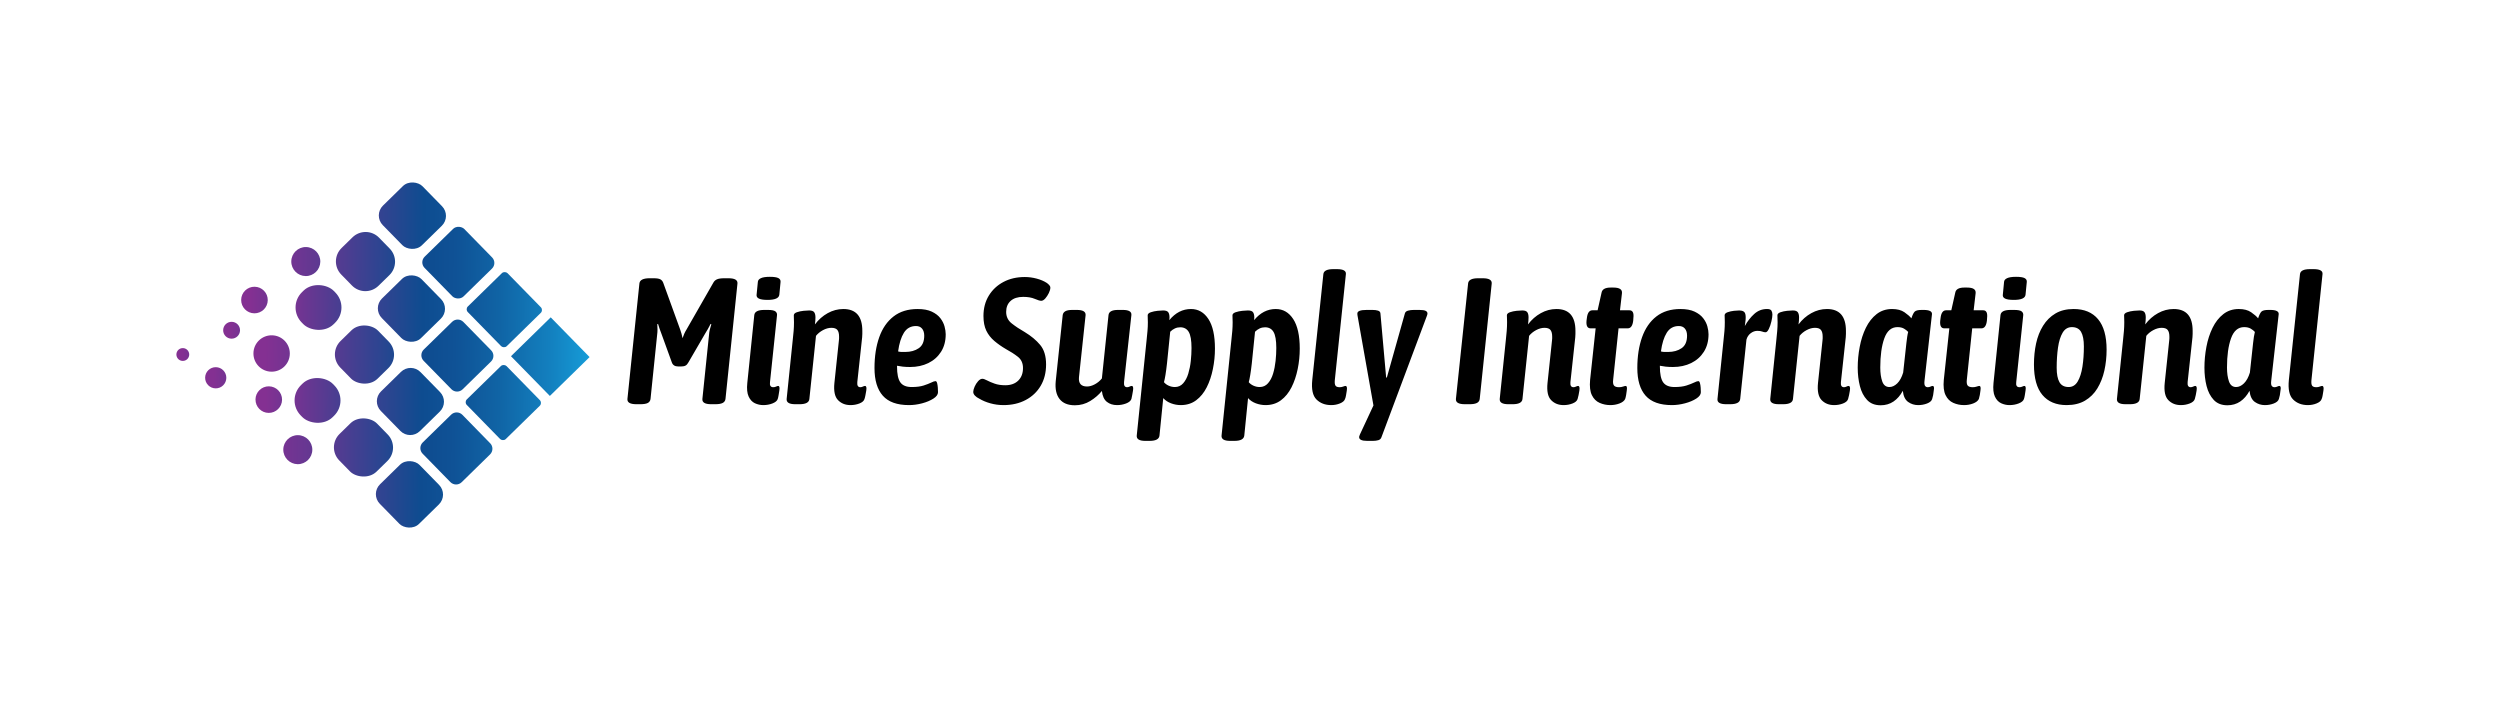 <svg xmlns="http://www.w3.org/2000/svg" xmlns:xlink="http://www.w3.org/1999/xlink" id="Layer_1" viewBox="0 0 992.17 281.79"><defs><style>      .st0 {        fill: url(#linear-gradient2);      }      .st1 {        fill: url(#linear-gradient10);      }      .st2 {        fill: url(#linear-gradient21);      }      .st3 {        fill: url(#linear-gradient1);      }      .st4 {        fill: url(#linear-gradient9);      }      .st5 {        fill: url(#linear-gradient18);      }      .st6 {        fill: url(#linear-gradient8);      }      .st7 {        fill: url(#linear-gradient11);      }      .st8 {        fill: url(#linear-gradient16);      }      .st9 {        fill: url(#linear-gradient22);      }      .st10 {        fill: url(#linear-gradient19);      }      .st11 {        fill: url(#linear-gradient12);      }      .st12 {        fill: url(#linear-gradient7);      }      .st13 {        fill: url(#linear-gradient20);      }      .st14 {        fill: url(#linear-gradient4);      }      .st15 {        fill: url(#linear-gradient14);      }      .st16 {        fill: url(#linear-gradient5);      }      .st17 {        fill: url(#linear-gradient3);      }      .st18 {        fill: url(#linear-gradient15);      }      .st19 {        fill: url(#linear-gradient17);      }      .st20 {        fill: url(#linear-gradient6);      }      .st21 {        fill: url(#linear-gradient13);      }      .st22 {        fill: url(#linear-gradient);      }    </style><linearGradient id="linear-gradient" x1="944.41" y1="-1488.95" x2="1135.18" y2="-1488.95" gradientTransform="translate(358.56 -888.91) rotate(45) scale(.61 -.61)" gradientUnits="userSpaceOnUse"><stop offset=".03" stop-color="#843092"></stop><stop offset=".49" stop-color="#0e4c90"></stop><stop offset=".58" stop-color="#0f5296"></stop><stop offset=".71" stop-color="#1064a5"></stop><stop offset=".86" stop-color="#1380bf"></stop><stop offset=".99" stop-color="#16a0db"></stop></linearGradient><linearGradient id="linear-gradient1" x1="941.16" y1="-1458.29" x2="1145.92" y2="-1458.29" gradientTransform="translate(-456.62 -716.35) rotate(.63) scale(.61 -.61)" gradientUnits="userSpaceOnUse"><stop offset=".03" stop-color="#843092"></stop><stop offset=".49" stop-color="#0e4c90"></stop><stop offset=".58" stop-color="#0f5296"></stop><stop offset=".71" stop-color="#1064a5"></stop><stop offset=".86" stop-color="#1380bf"></stop><stop offset=".99" stop-color="#16a0db"></stop></linearGradient><linearGradient id="linear-gradient2" x1="936.82" y1="-1428.03" x2="1150.9" y2="-1428.03" gradientTransform="translate(343.22 -925.52) rotate(45) scale(.61 -.61)" gradientUnits="userSpaceOnUse"><stop offset=".03" stop-color="#843092"></stop><stop offset=".49" stop-color="#0e4c90"></stop><stop offset=".58" stop-color="#0f5296"></stop><stop offset=".71" stop-color="#1064a5"></stop><stop offset=".86" stop-color="#1380bf"></stop><stop offset=".99" stop-color="#16a0db"></stop></linearGradient><linearGradient id="linear-gradient3" x1="929.95" y1="-1397.73" x2="1153.35" y2="-1397.73" gradientTransform="translate(335.78 -943.74) rotate(45) scale(.61 -.61)" gradientUnits="userSpaceOnUse"><stop offset=".03" stop-color="#843092"></stop><stop offset=".49" stop-color="#0e4c90"></stop><stop offset=".58" stop-color="#0f5296"></stop><stop offset=".71" stop-color="#1064a5"></stop><stop offset=".86" stop-color="#1380bf"></stop><stop offset=".99" stop-color="#16a0db"></stop></linearGradient><linearGradient id="linear-gradient4" x1="945.34" y1="-1458.3" x2="1122.12" y2="-1458.3" gradientTransform="translate(339.84 -881.62) rotate(45) scale(.61 -.61)" gradientUnits="userSpaceOnUse"><stop offset=".03" stop-color="#843092"></stop><stop offset=".49" stop-color="#0e4c90"></stop><stop offset=".58" stop-color="#0f5296"></stop><stop offset=".71" stop-color="#1064a5"></stop><stop offset=".86" stop-color="#1380bf"></stop><stop offset=".99" stop-color="#16a0db"></stop></linearGradient><linearGradient id="linear-gradient5" x1="945.14" y1="-1427.99" x2="1135.92" y2="-1427.99" gradientTransform="translate(-456.61 -716.35) rotate(.63) scale(.61 -.61)" gradientUnits="userSpaceOnUse"><stop offset=".03" stop-color="#843092"></stop><stop offset=".49" stop-color="#0e4c90"></stop><stop offset=".58" stop-color="#0f5296"></stop><stop offset=".71" stop-color="#1064a5"></stop><stop offset=".86" stop-color="#1380bf"></stop><stop offset=".99" stop-color="#16a0db"></stop></linearGradient><linearGradient id="linear-gradient6" x1="941.16" y1="-1397.71" x2="1145.92" y2="-1397.71" gradientTransform="translate(-456.62 -716.35) rotate(.63) scale(.61 -.61)" gradientUnits="userSpaceOnUse"><stop offset=".03" stop-color="#843092"></stop><stop offset=".49" stop-color="#0e4c90"></stop><stop offset=".58" stop-color="#0f5296"></stop><stop offset=".71" stop-color="#1064a5"></stop><stop offset=".86" stop-color="#1380bf"></stop><stop offset=".99" stop-color="#16a0db"></stop></linearGradient><linearGradient id="linear-gradient7" x1="936.82" y1="-1367.42" x2="1150.9" y2="-1367.42" gradientTransform="translate(317.54 -936.3) rotate(45) scale(.61 -.61)" gradientUnits="userSpaceOnUse"><stop offset=".03" stop-color="#843092"></stop><stop offset=".49" stop-color="#0e4c90"></stop><stop offset=".58" stop-color="#0f5296"></stop><stop offset=".71" stop-color="#1064a5"></stop><stop offset=".86" stop-color="#1380bf"></stop><stop offset=".99" stop-color="#16a0db"></stop></linearGradient><linearGradient id="linear-gradient8" x1="942.09" y1="-1427.97" x2="1103.03" y2="-1427.97" gradientTransform="translate(321.59 -874.19) rotate(45) scale(.61 -.61)" gradientUnits="userSpaceOnUse"><stop offset=".03" stop-color="#843092"></stop><stop offset=".49" stop-color="#0e4c90"></stop><stop offset=".58" stop-color="#0f5296"></stop><stop offset=".71" stop-color="#1064a5"></stop><stop offset=".86" stop-color="#1380bf"></stop><stop offset=".99" stop-color="#16a0db"></stop></linearGradient><linearGradient id="linear-gradient9" x1="945.33" y1="-1397.69" x2="1122.12" y2="-1397.69" gradientTransform="translate(314.17 -892.41) rotate(45) scale(.61 -.61)" gradientUnits="userSpaceOnUse"><stop offset=".03" stop-color="#843092"></stop><stop offset=".49" stop-color="#0e4c90"></stop><stop offset=".58" stop-color="#0f5296"></stop><stop offset=".71" stop-color="#1064a5"></stop><stop offset=".86" stop-color="#1380bf"></stop><stop offset=".99" stop-color="#16a0db"></stop></linearGradient><linearGradient id="linear-gradient10" x1="945.14" y1="-1367.4" x2="1135.91" y2="-1367.4" gradientTransform="translate(306.74 -910.64) rotate(45) scale(.61 -.61)" gradientUnits="userSpaceOnUse"><stop offset=".03" stop-color="#843092"></stop><stop offset=".49" stop-color="#0e4c90"></stop><stop offset=".58" stop-color="#0f5296"></stop><stop offset=".71" stop-color="#1064a5"></stop><stop offset=".86" stop-color="#1380bf"></stop><stop offset=".99" stop-color="#16a0db"></stop></linearGradient><linearGradient id="linear-gradient11" x1="941.16" y1="-1337.08" x2="1145.91" y2="-1337.08" gradientTransform="translate(299.28 -928.87) rotate(45) scale(.61 -.61)" gradientUnits="userSpaceOnUse"><stop offset=".03" stop-color="#843092"></stop><stop offset=".49" stop-color="#0e4c90"></stop><stop offset=".58" stop-color="#0f5296"></stop><stop offset=".71" stop-color="#1064a5"></stop><stop offset=".86" stop-color="#1380bf"></stop><stop offset=".99" stop-color="#16a0db"></stop></linearGradient><linearGradient id="linear-gradient12" x1="942.08" y1="-1367.35" x2="1103.02" y2="-1367.35" gradientTransform="translate(296.08 -884.96) rotate(45.01) scale(.61 -.61)" gradientUnits="userSpaceOnUse"><stop offset=".03" stop-color="#843092"></stop><stop offset=".49" stop-color="#0e4c90"></stop><stop offset=".58" stop-color="#0f5296"></stop><stop offset=".71" stop-color="#1064a5"></stop><stop offset=".86" stop-color="#1380bf"></stop><stop offset=".99" stop-color="#16a0db"></stop></linearGradient><linearGradient id="linear-gradient13" x1="945.32" y1="-1337.06" x2="1122.12" y2="-1337.06" gradientTransform="translate(-456.63 -716.36) rotate(.63) scale(.61 -.61)" gradientUnits="userSpaceOnUse"><stop offset=".03" stop-color="#843092"></stop><stop offset=".49" stop-color="#0e4c90"></stop><stop offset=".58" stop-color="#0f5296"></stop><stop offset=".71" stop-color="#1064a5"></stop><stop offset=".86" stop-color="#1380bf"></stop><stop offset=".99" stop-color="#16a0db"></stop></linearGradient><linearGradient id="linear-gradient14" x1="945.13" y1="-1306.78" x2="1135.91" y2="-1306.78" gradientTransform="translate(281.06 -921.42) rotate(45) scale(.61 -.61)" gradientUnits="userSpaceOnUse"><stop offset=".03" stop-color="#843092"></stop><stop offset=".49" stop-color="#0e4c90"></stop><stop offset=".58" stop-color="#0f5296"></stop><stop offset=".71" stop-color="#1064a5"></stop><stop offset=".86" stop-color="#1380bf"></stop><stop offset=".99" stop-color="#16a0db"></stop></linearGradient><linearGradient id="linear-gradient15" x1="929.95" y1="-1397.68" x2="1153.35" y2="-1397.68" gradientTransform="translate(-456.62 -716.35) rotate(.63) scale(.61 -.61)" gradientUnits="userSpaceOnUse"><stop offset=".03" stop-color="#843092"></stop><stop offset=".49" stop-color="#0e4c90"></stop><stop offset=".58" stop-color="#0f5296"></stop><stop offset=".71" stop-color="#1064a5"></stop><stop offset=".86" stop-color="#1380bf"></stop><stop offset=".99" stop-color="#16a0db"></stop></linearGradient><linearGradient id="linear-gradient16" x1="921.91" y1="-1362.94" x2="1085.12" y2="-1362.94" gradientTransform="translate(-456.62 -716.35) rotate(.63) scale(.61 -.61)" gradientUnits="userSpaceOnUse"><stop offset=".03" stop-color="#843092"></stop><stop offset=".49" stop-color="#0e4c90"></stop><stop offset=".58" stop-color="#0f5296"></stop><stop offset=".71" stop-color="#1064a5"></stop><stop offset=".86" stop-color="#1380bf"></stop><stop offset=".99" stop-color="#16a0db"></stop></linearGradient><linearGradient id="linear-gradient17" x1="931.95" y1="-1427.79" x2="1095.16" y2="-1427.79" gradientTransform="translate(-456.62 -716.35) rotate(.63) scale(.61 -.61)" gradientUnits="userSpaceOnUse"><stop offset=".03" stop-color="#843092"></stop><stop offset=".49" stop-color="#0e4c90"></stop><stop offset=".58" stop-color="#0f5296"></stop><stop offset=".71" stop-color="#1064a5"></stop><stop offset=".86" stop-color="#1380bf"></stop><stop offset=".99" stop-color="#16a0db"></stop></linearGradient><linearGradient id="linear-gradient18" x1="929.18" y1="-1460.22" x2="1173.6" y2="-1460.22" gradientTransform="translate(-456.62 -716.35) rotate(.63) scale(.61 -.61)" gradientUnits="userSpaceOnUse"><stop offset=".03" stop-color="#843092"></stop><stop offset=".49" stop-color="#0e4c90"></stop><stop offset=".58" stop-color="#0f5296"></stop><stop offset=".71" stop-color="#1064a5"></stop><stop offset=".86" stop-color="#1380bf"></stop><stop offset=".99" stop-color="#16a0db"></stop></linearGradient><linearGradient id="linear-gradient19" x1="932.26" y1="-1337.46" x2="1145.5" y2="-1337.46" gradientTransform="translate(-456.62 -716.35) rotate(.63) scale(.61 -.61)" gradientUnits="userSpaceOnUse"><stop offset=".03" stop-color="#843092"></stop><stop offset=".49" stop-color="#0e4c90"></stop><stop offset=".58" stop-color="#0f5296"></stop><stop offset=".71" stop-color="#1064a5"></stop><stop offset=".86" stop-color="#1380bf"></stop><stop offset=".99" stop-color="#16a0db"></stop></linearGradient><linearGradient id="linear-gradient20" x1="899.16" y1="-1413.91" x2="1029.15" y2="-1413.91" gradientTransform="translate(-456.62 -716.35) rotate(.63) scale(.61 -.61)" gradientUnits="userSpaceOnUse"><stop offset=".03" stop-color="#843092"></stop><stop offset=".49" stop-color="#0e4c90"></stop><stop offset=".58" stop-color="#0f5296"></stop><stop offset=".71" stop-color="#1064a5"></stop><stop offset=".86" stop-color="#1380bf"></stop><stop offset=".99" stop-color="#16a0db"></stop></linearGradient><linearGradient id="linear-gradient21" x1="910.73" y1="-1382.8" x2="1014.23" y2="-1382.8" gradientTransform="translate(-456.62 -716.35) rotate(.63) scale(.61 -.61)" gradientUnits="userSpaceOnUse"><stop offset=".03" stop-color="#843092"></stop><stop offset=".49" stop-color="#0e4c90"></stop><stop offset=".58" stop-color="#0f5296"></stop><stop offset=".71" stop-color="#1064a5"></stop><stop offset=".86" stop-color="#1380bf"></stop><stop offset=".99" stop-color="#16a0db"></stop></linearGradient><linearGradient id="linear-gradient22" x1="880.53" y1="-1398.98" x2="959.33" y2="-1398.98" gradientTransform="translate(-456.62 -716.35) rotate(.63) scale(.61 -.61)" gradientUnits="userSpaceOnUse"><stop offset=".03" stop-color="#843092"></stop><stop offset=".49" stop-color="#0e4c90"></stop><stop offset=".58" stop-color="#0f5296"></stop><stop offset=".71" stop-color="#1064a5"></stop><stop offset=".86" stop-color="#1380bf"></stop><stop offset=".99" stop-color="#16a0db"></stop></linearGradient></defs><rect class="st22" x="151.47" y="185.16" width="22.06" height="22.06" rx="5.48" ry="5.48" transform="translate(-90.86 169.63) rotate(-44.38)"></rect><path class="st3" d="M194.54,175.91c1.21,1.24,1.18,3.22-.05,4.43l-11.29,11.05c-1.24,1.2-3.22,1.18-4.44-.05l-11.05-11.3c-1.2-1.24-1.18-3.22.05-4.44l11.29-11.04c1.24-1.2,3.22-1.18,4.44.05l11.04,11.3Z"></path><rect class="st0" x="188.73" y="148.73" width="22.06" height="22.06" rx="1.57" ry="1.57" transform="translate(-54.76 185.25) rotate(-44.37)"></rect><rect class="st17" x="207.36" y="130.51" width="22.06" height="22.06" transform="translate(-36.7 193.08) rotate(-44.37)"></rect><rect class="st14" x="133.78" y="167.1" width="20.95" height="20.95" rx="7.44" ry="7.44" transform="translate(-83.04 151.52) rotate(-44.37)"></rect><path class="st16" d="M151.21,155.34l7.93-7.76c2.16-2.11,5.63-2.08,7.74.09l7.76,7.93c2.11,2.16,2.08,5.63-.09,7.74l-7.93,7.76c-2.16,2.11-5.63,2.08-7.74-.09l-7.75-7.92c-2.12-2.16-2.09-5.62.07-7.74,0,0,0,0,0,0Z"></path><path class="st20" d="M194.93,139.04c1.21,1.24,1.18,3.22-.05,4.43l-11.29,11.05c-1.24,1.2-3.22,1.18-4.43-.05l-11.05-11.29c-1.2-1.24-1.18-3.22.05-4.44l11.29-11.03c1.24-1.2,3.22-1.18,4.43.05l11.05,11.28Z"></path><rect class="st12" x="189.12" y="111.86" width="22.06" height="22.06" rx="1.57" ry="1.57" transform="translate(-28.86 175.01) rotate(-44.37)"></rect><rect class="st6" x="117.08" y="149.98" width="17.87" height="17.87" rx="8.51" ry="8.51" transform="translate(-75.19 133.44) rotate(-44.37)"></rect><rect class="st4" x="134.17" y="130.22" width="20.95" height="20.96" rx="7.44" ry="7.44" transform="translate(-57.14 141.28) rotate(-44.37)"></rect><rect class="st1" x="152.25" y="111.44" width="22.06" height="22.06" rx="5.48" ry="5.48" transform="translate(-39.08 149.1) rotate(-44.37)"></rect><rect class="st7" x="170.87" y="93.2" width="22.06" height="22.06" rx="3.13" ry="3.13" transform="translate(-21.02 156.93) rotate(-44.37)"></rect><rect class="st11" x="117.47" y="113.1" width="17.87" height="17.87" rx="8.51" ry="8.51" transform="translate(-49.29 123.22) rotate(-44.38)"></rect><path class="st21" d="M135.54,98.44l4.35-4.25c2.94-2.88,7.66-2.82,10.53.12h0l4.25,4.35c2.87,2.94,2.82,7.65-.12,10.52l-4.35,4.25c-2.94,2.87-7.65,2.82-10.52-.12l-4.25-4.35c-2.87-2.94-2.82-7.65.12-10.52h0Z"></path><rect class="st15" x="152.64" y="74.57" width="22.06" height="22.06" rx="5.48" ry="5.48" transform="translate(-13.19 138.86) rotate(-44.37)"></rect><path class="st18" d="M100.58,140.21c.04-3.99,3.31-7.19,7.3-7.14,3.99.04,7.19,3.31,7.14,7.3-.04,3.99-3.31,7.19-7.3,7.14-3.99-.05-7.18-3.31-7.14-7.3Z"></path><path class="st8" d="M95.71,119.01c.03-2.91,2.42-5.25,5.34-5.21s5.25,2.42,5.21,5.34c-.03,2.91-2.42,5.24-5.33,5.21-2.91-.03-5.25-2.42-5.22-5.33,0,0,0,0,0,0Z"></path><path class="st19" d="M101.39,158.54c.03-2.91,2.42-5.25,5.33-5.22s5.25,2.42,5.22,5.33c-.03,2.91-2.42,5.25-5.33,5.22,0,0,0,0,0,0-2.91-.03-5.24-2.42-5.21-5.33Z"></path><path class="st5" d="M112.43,178.4c.03-3.18,2.64-5.73,5.82-5.7,3.18.03,5.73,2.64,5.7,5.82-.03,3.18-2.64,5.73-5.82,5.7-3.18-.04-5.73-2.64-5.7-5.82Z"></path><path class="st10" d="M115.6,103.73c.04-3.18,2.65-5.73,5.83-5.69s5.73,2.65,5.69,5.83c-.04,3.18-2.64,5.73-5.82,5.69-3.18-.04-5.73-2.65-5.7-5.83Z"></path><path class="st13" d="M81.41,149.87c.03-2.32,1.94-4.18,4.26-4.15,2.32.03,4.18,1.94,4.15,4.26-.03,2.32-1.93,4.18-4.25,4.15-2.32-.02-4.18-1.92-4.16-4.24,0,0,0-.01,0-.02Z"></path><path class="st2" d="M88.57,131.01c.03-1.85,1.55-3.32,3.4-3.29s3.32,1.55,3.29,3.4c-.03,1.84-1.55,3.31-3.39,3.29-1.85-.02-3.33-1.54-3.3-3.39,0,0,0,0,0-.01Z"></path><path class="st9" d="M70,140.67c.01-1.41,1.17-2.54,2.57-2.52,1.41.01,2.54,1.17,2.52,2.57-.01,1.41-1.17,2.54-2.57,2.52,0,0,0,0,0,0-1.4-.01-2.53-1.16-2.52-2.57,0,0,0,0,0,0Z"></path><path d="M254.12,160.42h-1.56c-2.51,0-3.7-.71-3.55-2.13h0l4.75-45.8c.15-1.37,1.5-2.06,4.05-2.06h1.56c1.28,0,2.18.14,2.7.43.52.28.9.73,1.14,1.35h0l6.74,18.6c.19.52.37,1.08.53,1.67.17.59.3,1.17.4,1.74h0c.19-.57.41-1.15.67-1.74.26-.59.56-1.15.89-1.67h0l10.65-18.6c.33-.62.81-1.07,1.45-1.35.64-.29,1.62-.43,2.95-.43h1.63c2.51,0,3.7.71,3.55,2.13h0l-4.75,45.8c-.1.71-.47,1.23-1.11,1.56-.63.33-1.61.5-2.94.5h-1.63c-2.47,0-3.63-.71-3.48-2.13h0l2.62-25.35c.05-.71.15-1.42.32-2.13.17-.71.37-1.42.61-2.13h0l-.29-.14c-.33.66-.68,1.32-1.06,1.99-.38.66-.76,1.3-1.14,1.91h0l-6.6,11.36c-.33.62-.71,1.05-1.14,1.28-.43.24-1.02.36-1.77.36h-1.14c-1.33,0-2.18-.55-2.55-1.64h0l-4.12-11.36c-.24-.61-.48-1.25-.71-1.91-.24-.67-.45-1.33-.64-1.99h0l-.29.14c.05.71.08,1.42.08,2.13s-.05,1.42-.15,2.13h0l-2.62,25.42c-.1.71-.46,1.23-1.07,1.56-.61.33-1.61.5-2.98.5h0ZM302.9,160.77h0c-1.14,0-2.24-.25-3.31-.74-1.06-.5-1.89-1.39-2.48-2.67-.59-1.27-.77-3.07-.53-5.39h0l2.77-26.91c.14-1.37,1.46-2.06,3.97-2.06h1.49c1.47,0,2.45.2,2.95.6.5.41.7.94.6,1.6h0l-2.77,26.41c-.19,1.37.24,2.06,1.28,2.06h0c.43,0,.81-.08,1.14-.25.33-.17.62-.25.85-.25h0c.47,0,.62.62.43,1.85h0c-.1.61-.2,1.22-.29,1.81-.09.59-.21,1.1-.35,1.53h0c-.24.71-.93,1.29-2.06,1.74-1.14.45-2.37.67-3.69.67ZM304.6,119.02h0c-1.61,0-2.75-.18-3.44-.53-.69-.35-.98-.86-.89-1.53h0l.5-5.11c.05-.61.45-1.1,1.2-1.45.76-.36,1.94-.54,3.55-.54h0c1.61,0,2.74.17,3.38.5.63.33.93.83.88,1.49h0l-.49,5.11c-.15,1.37-1.71,2.06-4.69,2.06ZM337.54,160.77h0c-2.03,0-3.69-.66-4.97-1.99-1.27-1.32-1.75-3.59-1.42-6.81h0l1.78-16.83c.05-.29.07-.56.07-.82v-.74h0c0-1.19-.22-2.06-.67-2.63-.45-.57-1.25-.85-2.38-.85h0c-1.09,0-2.21.31-3.34.92s-2.06,1.37-2.77,2.27h0l-2.63,25.07c-.14,1.37-1.44,2.06-3.9,2.06h-1.7c-2.42,0-3.56-.71-3.41-2.13h0l2.41-23.36c.14-1.28.26-2.48.36-3.59.09-1.11.14-2.26.14-3.44h0c0-.52-.01-.99-.04-1.42-.02-.43-.03-.88-.03-1.35h0c0-.52.4-.92,1.2-1.21.81-.28,1.7-.47,2.67-.57.97-.09,1.71-.14,2.23-.14h0c.99,0,1.66.24,1.99.71.33.47.5,1.16.5,2.06h0c0,.85-.07,1.78-.21,2.77h0c1.42-1.89,3.11-3.38,5.07-4.47,1.97-1.09,4.04-1.64,6.21-1.64h0c5.02,0,7.53,2.89,7.53,8.67h0v1.2c0,.43-.02.88-.07,1.35h0l-1.92,17.75c-.14,1.37.26,2.06,1.21,2.06h0c.33,0,.66-.08.99-.25.33-.17.62-.25.86-.25h0c.52,0,.68.62.49,1.85h0c-.09.57-.2,1.16-.32,1.78-.11.61-.24,1.13-.39,1.56h0c-.23.75-.91,1.34-2.02,1.77-1.11.43-2.29.64-3.52.64ZM360.76,160.77h0c-4.73,0-8.2-1.24-10.4-3.73-2.2-2.48-3.3-6.14-3.3-10.97h0c0-4.63.63-8.71,1.88-12.24,1.25-3.53,3.15-6.27,5.68-8.24,2.53-1.97,5.72-2.95,9.55-2.95h0c2.27,0,4.14.34,5.61,1.03,1.47.69,2.6,1.55,3.41,2.6.8,1.04,1.35,2.13,1.66,3.26.31,1.14.47,2.18.47,3.13h0c0,2.69-.62,5.01-1.85,6.95-1.23,1.94-2.91,3.43-5.04,4.48-2.13,1.04-4.55,1.56-7.24,1.56h0c-1.09,0-2.05-.05-2.88-.14-.83-.1-1.6-.22-2.31-.36h0v.29c0,2.98.44,5.08,1.32,6.31.87,1.23,2.38,1.85,4.51,1.85h0c1.89,0,3.47-.2,4.72-.6,1.25-.41,2.26-.8,3.02-1.17.75-.38,1.32-.57,1.7-.57h0c.29,0,.5.26.64.78.14.52.23,1.12.28,1.81s.07,1.29.07,1.81h0c0,.9-.6,1.74-1.81,2.52s-2.7,1.41-4.47,1.88c-1.77.47-3.51.71-5.22.71ZM359.27,139.68h0c2.13,0,3.92-.5,5.36-1.49,1.45-.99,2.17-2.65,2.17-4.97h0c0-1.18-.29-2.11-.86-2.8-.57-.69-1.37-1.03-2.41-1.03h0c-2.08,0-3.68.89-4.79,2.66-1.11,1.77-1.88,4.25-2.31,7.42h0c.47.14.95.21,1.42.21h1.42ZM398.25,160.77h0c-1.8,0-3.54-.24-5.22-.71-1.68-.47-3.14-1.09-4.37-1.84h0c-.71-.33-1.29-.74-1.74-1.21-.45-.47-.67-.97-.67-1.49h0c0-.52.18-1.2.53-2.03.36-.83.82-1.56,1.39-2.2.57-.64,1.13-.96,1.7-.96h0c.43,0,1.04.21,1.85.64.8.43,1.8.85,3.01,1.28,1.21.43,2.62.64,4.23.64h0c2.18,0,3.9-.62,5.15-1.85,1.25-1.23,1.88-2.88,1.88-4.97h0c0-1.94-.69-3.44-2.06-4.5-1.37-1.07-2.94-2.07-4.69-3.02h0c-1.7-.99-3.24-2.07-4.61-3.23s-2.44-2.52-3.2-4.08c-.75-1.57-1.13-3.51-1.13-5.83h0c0-3.07.71-5.77,2.13-8.09,1.42-2.32,3.36-4.13,5.82-5.43,2.46-1.3,5.28-1.95,8.45-1.95h0c1.56,0,3.13.21,4.72.63,1.59.43,2.92,1,4.01,1.71h0c.33.23.65.52.96.85.31.33.46.66.46.99h0c0,.62-.2,1.34-.6,2.17-.41.83-.88,1.55-1.42,2.17-.55.61-1.08.92-1.6.92h0c-.52,0-1.38-.26-2.59-.78-1.21-.52-2.73-.78-4.58-.78h0c-2.13,0-3.79.53-4.97,1.59-1.19,1.07-1.78,2.52-1.78,4.37h0c0,1.89.74,3.42,2.21,4.58,1.47,1.16,3.19,2.31,5.18,3.44h0c2.51,1.52,4.54,3.21,6.1,5.08,1.57,1.87,2.35,4.46,2.35,7.77h0c0,3.22-.71,6.04-2.13,8.45-1.42,2.41-3.41,4.3-5.97,5.65-2.55,1.35-5.49,2.02-8.8,2.02ZM426.58,160.84h0c-2.75,0-4.77-.83-6.07-2.48-1.3-1.66-1.81-4-1.53-7.03h0l2.77-26.27c.09-.67.44-1.18,1.03-1.53.59-.35,1.53-.53,2.8-.53h1.78c2.41,0,3.57.69,3.48,2.06h0l-2.63,24.64c-.23,2.46.83,3.69,3.2,3.69h0c.99,0,2.03-.3,3.12-.89,1.09-.59,2.01-1.36,2.77-2.31h0l2.63-25.13c.14-1.37,1.39-2.06,3.76-2.06h1.92c2.41,0,3.55.69,3.4,2.06h0l-2.91,26.55c-.14,1.37.26,2.06,1.21,2.06h0c.33,0,.66-.08.99-.25.33-.17.62-.25.86-.25h0c.52,0,.68.62.49,1.85h0c-.09.57-.2,1.17-.32,1.81-.11.64-.22,1.15-.32,1.53h0c-.28.75-.99,1.34-2.13,1.77-1.13.43-2.32.64-3.55.64h0c-1.61,0-2.95-.43-4.04-1.28-1.09-.85-1.76-2.29-1.99-4.33h0c-1.23,1.51-2.77,2.84-4.62,3.98-1.84,1.13-3.87,1.7-6.1,1.7ZM456.26,174.97h-1.71c-2.41,0-3.55-.71-3.41-2.13h0l3.91-37.91c.14-1.28.26-2.48.35-3.59.1-1.11.15-2.26.15-3.44h0c0-.52-.01-.99-.04-1.42-.02-.43-.03-.88-.03-1.35h0c0-.52.41-.92,1.24-1.21.83-.28,1.73-.47,2.7-.57.97-.09,1.69-.14,2.16-.14h0c1.04,0,1.73.24,2.06.71.33.47.5,1.16.5,2.06h0c0,.33-.02.69-.07,1.07h0c2.41-2.94,5.28-4.41,8.59-4.41h0c2.89,0,5.19,1.33,6.92,3.98,1.73,2.65,2.59,6.56,2.59,11.72h0c0,2.74-.27,5.45-.82,8.12-.54,2.68-1.35,5.1-2.44,7.25-1.09,2.15-2.49,3.87-4.19,5.14-1.71,1.28-3.74,1.92-6.11,1.92h0c-1.33,0-2.62-.24-3.87-.71-1.25-.47-2.28-1.16-3.09-2.06h0l-1.49,14.84c-.14,1.42-1.44,2.13-3.9,2.13h0ZM466.27,153.6h0c1.33,0,2.43-.5,3.3-1.49.87-.99,1.55-2.27,2.02-3.83.47-1.57.81-3.25,1-5.05.19-1.79.28-3.5.28-5.11h0c0-3.03-.37-5.16-1.1-6.39-.73-1.23-1.86-1.84-3.37-1.84h0c-.76,0-1.47.15-2.13.46-.67.31-1.28.74-1.85,1.31h0l-1.28,12.57c-.19,1.75-.39,3.27-.6,4.54-.21,1.28-.41,2.25-.6,2.91h0c.47.57,1.1,1.04,1.88,1.39s1.6.53,2.45.53ZM489.91,174.97h-1.7c-2.41,0-3.55-.71-3.41-2.13h0l3.9-37.91c.15-1.28.27-2.48.36-3.59.09-1.11.14-2.26.14-3.44h0c0-.52-.01-.99-.04-1.42-.02-.43-.03-.88-.03-1.35h0c0-.52.41-.92,1.24-1.21.83-.28,1.73-.47,2.7-.57.97-.09,1.7-.14,2.17-.14h0c1.04,0,1.72.24,2.05.71.33.47.5,1.16.5,2.06h0c0,.33-.02.69-.07,1.07h0c2.41-2.94,5.28-4.41,8.59-4.41h0c2.89,0,5.19,1.33,6.92,3.98,1.73,2.65,2.6,6.56,2.6,11.72h0c0,2.74-.27,5.45-.82,8.12-.55,2.68-1.36,5.1-2.45,7.25s-2.48,3.87-4.19,5.14c-1.71,1.28-3.74,1.92-6.11,1.92h0c-1.32,0-2.61-.24-3.87-.71-1.25-.47-2.28-1.16-3.08-2.06h0l-1.49,14.84c-.15,1.42-1.45,2.13-3.91,2.13h0ZM499.92,153.6h0c1.33,0,2.43-.5,3.3-1.49.88-.99,1.56-2.27,2.03-3.83.47-1.57.8-3.25.99-5.05.19-1.79.28-3.5.28-5.11h0c0-3.03-.37-5.16-1.1-6.39-.73-1.23-1.86-1.84-3.37-1.84h0c-.75,0-1.46.15-2.13.46-.66.31-1.27.74-1.84,1.31h0l-1.28,12.57c-.19,1.75-.4,3.27-.61,4.54-.21,1.28-.41,2.25-.6,2.91h0c.47.57,1.1,1.04,1.88,1.39s1.6.53,2.45.53ZM528.32,160.77h0c-2.41,0-4.37-.75-5.86-2.24-1.49-1.49-2.04-4.08-1.66-7.77h0l4.4-41.96c.14-1.33,1.46-1.99,3.97-1.99h1.42c2.51,0,3.7.66,3.55,1.99h0l-4.4,42.1c-.09,1.04,0,1.76.29,2.17.28.4.82.6,1.63.6h0c.52,0,.98-.08,1.38-.25.41-.17.73-.25.96-.25h0c.52,0,.69.62.5,1.85h0c-.09.57-.19,1.16-.29,1.78-.09.61-.23,1.13-.42,1.56h0c-.24.71-.9,1.29-1.99,1.74-1.09.45-2.25.67-3.48.67ZM544.79,174.97h-2.2c-2.13,0-3.19-.5-3.19-1.49h0c0-.19.05-.39.14-.6.09-.21.16-.39.21-.54h0l5.33-11.43-6.25-35.28c-.05-.24-.08-.45-.11-.64-.02-.19-.03-.38-.03-.57h0c0-.95,1.23-1.42,3.69-1.42h2.34c.85,0,1.58.09,2.17.28.59.19.91.55.96,1.07h0l2.27,25.49h.28l7.17-25.49c.15-.52.56-.88,1.25-1.07.69-.19,1.45-.28,2.3-.28h2.2c1.14,0,1.96.12,2.45.35.5.24.75.6.75,1.07h0c0,.29-.12.71-.36,1.28h0l-17.89,47.78c-.19.61-.6,1.02-1.24,1.21-.64.19-1.39.28-2.24.28h0ZM583.2,160.42h-1.84c-2.51,0-3.69-.71-3.55-2.13h0l4.83-45.8c.14-1.37,1.46-2.06,3.97-2.06h1.85c2.51,0,3.69.71,3.55,2.13h0l-4.76,45.8c-.09.71-.46,1.23-1.1,1.56-.64.33-1.62.5-2.95.5h0ZM620.55,160.77h0c-2.03,0-3.69-.66-4.97-1.99-1.28-1.32-1.75-3.59-1.42-6.81h0l1.78-16.83c.05-.29.07-.56.07-.82v-.74h0c0-1.19-.23-2.06-.68-2.63-.45-.57-1.24-.85-2.38-.85h0c-1.09,0-2.2.31-3.33.92-1.14.61-2.06,1.37-2.77,2.27h0l-2.63,25.07c-.14,1.37-1.44,2.06-3.9,2.06h-1.71c-2.41,0-3.55-.71-3.41-2.13h0l2.42-23.36c.14-1.28.26-2.48.35-3.59.09-1.11.14-2.26.14-3.44h0c0-.52-.01-.99-.03-1.42-.03-.43-.04-.88-.04-1.35h0c0-.52.4-.92,1.21-1.21.81-.28,1.69-.47,2.66-.57.97-.09,1.72-.14,2.24-.14h0c.99,0,1.66.24,1.99.71.33.47.49,1.16.49,2.06h0c0,.85-.07,1.78-.21,2.77h0c1.42-1.89,3.11-3.38,5.08-4.47,1.96-1.09,4.03-1.64,6.21-1.64h0c5.02,0,7.53,2.89,7.53,8.67h0v1.2c0,.43-.02.88-.07,1.35h0l-1.92,17.75c-.14,1.37.26,2.06,1.21,2.06h0c.33,0,.66-.08.99-.25.33-.17.62-.25.85-.25h0c.52,0,.69.62.5,1.85h0c-.09.57-.2,1.16-.32,1.78-.12.61-.25,1.13-.39,1.56h0c-.24.75-.92,1.34-2.03,1.77-1.11.43-2.28.64-3.51.64ZM639.08,160.77h0c-1.51,0-2.93-.3-4.26-.89-1.33-.59-2.34-1.6-3.05-3.05-.71-1.44-.95-3.46-.71-6.07h0l2.2-20.45h-1.99c-1.28,0-1.82-1.02-1.63-3.05h0l.14-1.07c.24-2.03.97-3.05,2.2-3.05h2.06l1.56-6.96c.24-1.37,1.45-2.06,3.62-2.06h1.07c2.46,0,3.6.76,3.41,2.28h0l-.78,6.74h3.76c1.28,0,1.8,1.02,1.56,3.05h0l-.07,1.07c-.24,2.03-.97,3.05-2.2,3.05h-3.62l-2.13,20.31c-.15,1.13-.04,1.93.32,2.38.35.45,1.03.67,2.02.67h0c.57,0,1.09-.08,1.56-.25.47-.17.83-.25,1.07-.25h0c.47,0,.61.62.42,1.85h0c-.05.52-.13,1.1-.25,1.74-.11.64-.24,1.17-.39,1.6h0c-.37.75-1.13,1.34-2.27,1.77-1.13.43-2.34.64-3.62.64ZM663.51,160.77h0c-4.73,0-8.2-1.24-10.41-3.73-2.2-2.48-3.3-6.14-3.3-10.97h0c0-4.63.63-8.71,1.88-12.24,1.26-3.53,3.15-6.27,5.68-8.24,2.53-1.97,5.72-2.95,9.55-2.95h0c2.27,0,4.14.34,5.61,1.03,1.47.69,2.6,1.55,3.41,2.6.81,1.04,1.36,2.13,1.67,3.26.31,1.14.46,2.18.46,3.13h0c0,2.69-.62,5.01-1.85,6.95-1.23,1.94-2.91,3.43-5.04,4.48-2.13,1.04-4.54,1.56-7.24,1.56h0c-1.09,0-2.04-.05-2.87-.14-.83-.1-1.6-.22-2.31-.36h0v.29c0,2.98.44,5.08,1.31,6.31.88,1.23,2.38,1.85,4.51,1.85h0c1.89,0,3.47-.2,4.72-.6,1.25-.41,2.26-.8,3.02-1.17.76-.38,1.33-.57,1.7-.57h0c.29,0,.5.26.64.78.15.52.24,1.12.29,1.81.05.69.07,1.29.07,1.81h0c0,.9-.6,1.74-1.81,2.52-1.21.78-2.7,1.41-4.48,1.88-1.77.47-3.51.71-5.21.71ZM662.01,139.68h0c2.13,0,3.92-.5,5.36-1.49,1.45-.99,2.17-2.65,2.17-4.97h0c0-1.18-.28-2.11-.85-2.8-.57-.69-1.37-1.03-2.42-1.03h0c-2.08,0-3.68.89-4.79,2.66-1.11,1.77-1.88,4.25-2.31,7.42h0c.47.14.95.21,1.42.21h1.42ZM686.65,160.42h-1.56c-2.46,0-3.62-.69-3.48-2.06h0l2.41-23.43c.15-1.28.27-2.48.36-3.59.09-1.11.14-2.26.14-3.44h0c0-.52-.01-.99-.03-1.42-.03-.43-.04-.88-.04-1.35h0c0-.52.39-.92,1.17-1.21.78-.28,1.63-.47,2.56-.57.92-.09,1.62-.14,2.09-.14h0c.71,0,1.29.14,1.74.43.45.28.71.86.78,1.74.07.87-.03,2.21-.32,4.01h0c1.05-1.89,2.29-3.49,3.73-4.79,1.45-1.31,3.14-1.96,5.08-1.96h0c.9,0,1.48.21,1.74.64.26.43.39.95.39,1.57h0c0,.66-.13,1.56-.39,2.69-.26,1.14-.6,2.15-1.03,3.02-.43.87-.85,1.31-1.28,1.31h0c-.43,0-.88-.09-1.35-.28-.47-.19-1.11-.28-1.92-.28h0c-.95,0-1.83.32-2.66.95-.83.64-1.38,1.48-1.67,2.53h0l-2.48,23.57c-.15,1.37-1.47,2.06-3.98,2.06h0ZM727.9,160.77h0c-2.03,0-3.69-.66-4.97-1.99-1.27-1.32-1.75-3.59-1.42-6.81h0l1.78-16.83c.05-.29.07-.56.07-.82v-.74h0c0-1.19-.23-2.06-.68-2.63-.45-.57-1.24-.85-2.37-.85h0c-1.09,0-2.21.31-3.34.92-1.14.61-2.06,1.37-2.77,2.27h0l-2.63,25.07c-.14,1.37-1.44,2.06-3.9,2.06h-1.71c-2.41,0-3.55-.71-3.4-2.13h0l2.41-23.36c.14-1.28.26-2.48.35-3.59.1-1.11.15-2.26.15-3.44h0c0-.52-.01-.99-.04-1.42-.02-.43-.03-.88-.03-1.35h0c0-.52.4-.92,1.2-1.21.81-.28,1.69-.47,2.66-.57.97-.09,1.72-.14,2.24-.14h0c.99,0,1.66.24,1.99.71.33.47.5,1.16.5,2.06h0c0,.85-.07,1.78-.22,2.77h0c1.42-1.89,3.11-3.38,5.08-4.47,1.97-1.09,4.04-1.64,6.21-1.64h0c5.02,0,7.53,2.89,7.53,8.67h0v1.2c0,.43-.02.88-.07,1.35h0l-1.92,17.75c-.14,1.37.26,2.06,1.21,2.06h0c.33,0,.66-.08.99-.25.33-.17.62-.25.85-.25h0c.52,0,.69.62.5,1.85h0c-.09.57-.2,1.16-.32,1.78-.12.61-.25,1.13-.39,1.56h0c-.23.75-.91,1.34-2.02,1.77-1.11.43-2.29.64-3.52.64ZM746.36,160.84h0c-2.27,0-4.07-.71-5.39-2.13-1.33-1.42-2.27-3.25-2.84-5.5-.57-2.25-.86-4.67-.86-7.28h0c0-2.75.26-5.5.79-8.27.52-2.77,1.33-5.29,2.44-7.56,1.11-2.27,2.53-4.08,4.26-5.43,1.73-1.35,3.78-2.03,6.15-2.03h0c2.03,0,3.67.43,4.9,1.28,1.23.85,2.15,1.66,2.76,2.42h0c.43-1.33.87-2.22,1.32-2.67.45-.45,1.38-.67,2.8-.67h.71c2.32,0,3.43.57,3.34,1.7h0l-2.98,26.56c-.09.95-.01,1.58.25,1.91.26.33.6.5,1.03.5h0c.42,0,.8-.08,1.13-.25.33-.17.62-.25.85-.25h0c.52,0,.66.62.43,1.85h0c-.05.61-.13,1.22-.25,1.81-.12.59-.25,1.1-.39,1.53h0c-.23.75-.91,1.34-2.02,1.77-1.11.43-2.29.64-3.52.64h0c-1.47,0-2.79-.41-3.97-1.24-1.19-.83-1.9-2.31-2.13-4.44h0c-.99,1.85-2.23,3.27-3.7,4.26-1.47.99-3.17,1.49-5.11,1.49ZM749.84,153.6h0c1.09,0,2.13-.49,3.13-1.46.99-.97,1.77-2.4,2.34-4.29h0l1.28-11.72c.09-.89.2-1.72.32-2.48.11-.76.24-1.4.39-1.92h0c-.43-.47-.98-.91-1.67-1.31-.69-.4-1.55-.6-2.59-.6h0c-2.41,0-4.15,1.49-5.22,4.47-1.07,2.98-1.6,6.84-1.6,11.57h0c0,2.18.26,4.01.78,5.5.52,1.49,1.47,2.24,2.84,2.24ZM779.45,160.77h0c-1.51,0-2.93-.3-4.26-.89-1.33-.59-2.34-1.6-3.05-3.05-.71-1.44-.95-3.46-.71-6.07h0l2.2-20.45h-1.99c-1.28,0-1.82-1.02-1.63-3.05h0l.14-1.07c.23-2.03.97-3.05,2.2-3.05h2.06l1.56-6.96c.23-1.37,1.44-2.06,3.62-2.06h1.07c2.46,0,3.59.76,3.4,2.28h0l-.78,6.74h3.77c1.27,0,1.79,1.02,1.56,3.05h0l-.07,1.07c-.24,2.03-.97,3.05-2.2,3.05h-3.63l-2.13,20.31c-.14,1.13-.03,1.93.32,2.38.36.45,1.04.67,2.03.67h0c.57,0,1.09-.08,1.56-.25.47-.17.83-.25,1.06-.25h0c.47,0,.62.62.43,1.85h0c-.05.52-.13,1.1-.25,1.74-.12.64-.25,1.17-.39,1.6h0c-.38.75-1.14,1.34-2.27,1.77-1.13.43-2.34.64-3.62.64ZM797.48,160.77h0c-1.13,0-2.23-.25-3.3-.74-1.07-.5-1.89-1.39-2.48-2.67-.59-1.27-.77-3.07-.54-5.39h0l2.77-26.91c.15-1.37,1.47-2.06,3.98-2.06h1.49c1.47,0,2.45.2,2.95.6.49.41.69.94.6,1.6h0l-2.77,26.41c-.19,1.37.24,2.06,1.28,2.06h0c.43,0,.8-.08,1.13-.25.33-.17.62-.25.86-.25h0c.47,0,.61.62.42,1.85h0c-.09.61-.19,1.22-.28,1.81-.09.59-.21,1.1-.36,1.53h0c-.23.71-.92,1.29-2.06,1.74-1.13.45-2.36.67-3.69.67ZM799.19,119.02h0c-1.61,0-2.76-.18-3.45-.53-.69-.35-.98-.86-.88-1.53h0l.49-5.11c.05-.61.45-1.1,1.21-1.45.76-.36,1.94-.54,3.55-.54h0c1.61,0,2.73.17,3.37.5.64.33.94.83.89,1.49h0l-.5,5.11c-.14,1.37-1.7,2.06-4.68,2.06ZM820.2,160.77h0c-4.17,0-7.37-1.34-9.62-4.01-2.25-2.67-3.37-6.71-3.37-12.11h0c0-2.93.28-5.71.85-8.34s1.49-4.97,2.77-7.03c1.28-2.06,2.91-3.68,4.9-4.86,1.99-1.19,4.4-1.78,7.24-1.78h0c4.21,0,7.44,1.35,9.69,4.05,2.25,2.7,3.38,6.72,3.38,12.07h0c0,2.93-.3,5.71-.89,8.34-.59,2.63-1.52,4.97-2.77,7.03-1.25,2.06-2.89,3.68-4.9,4.87-2.01,1.18-4.44,1.77-7.28,1.77ZM820.98,153.6h0c1.52,0,2.72-.73,3.59-2.2.87-1.47,1.5-3.42,1.88-5.86.38-2.43.57-5.12.57-8.06h0c0-2.55-.37-4.47-1.1-5.75-.73-1.27-1.95-1.91-3.66-1.91h0c-1.56,0-2.78.73-3.66,2.2-.87,1.47-1.49,3.43-1.84,5.89s-.53,5.13-.53,8.02h0c0,2.56.37,4.48,1.1,5.75.73,1.28,1.95,1.92,3.65,1.92ZM865.5,160.77h0c-2.03,0-3.69-.66-4.97-1.99-1.28-1.32-1.75-3.59-1.42-6.81h0l1.78-16.83c.05-.29.07-.56.07-.82v-.74h0c0-1.19-.23-2.06-.68-2.63-.45-.57-1.24-.85-2.38-.85h0c-1.09,0-2.2.31-3.33.92-1.14.61-2.06,1.37-2.77,2.27h0l-2.63,25.07c-.14,1.37-1.44,2.06-3.9,2.06h-1.71c-2.41,0-3.55-.71-3.41-2.13h0l2.42-23.36c.14-1.28.26-2.48.35-3.59.09-1.11.14-2.26.14-3.44h0c0-.52-.01-.99-.03-1.42-.03-.43-.04-.88-.04-1.35h0c0-.52.4-.92,1.21-1.21.81-.28,1.69-.47,2.66-.57.97-.09,1.72-.14,2.24-.14h0c.99,0,1.66.24,1.99.71.33.47.49,1.16.49,2.06h0c0,.85-.07,1.78-.21,2.77h0c1.42-1.89,3.11-3.38,5.08-4.47,1.96-1.09,4.03-1.64,6.21-1.64h0c5.02,0,7.53,2.89,7.53,8.67h0v1.2c0,.43-.02.88-.07,1.35h0l-1.92,17.75c-.14,1.37.26,2.06,1.21,2.06h0c.33,0,.66-.08.99-.25.33-.17.62-.25.85-.25h0c.52,0,.69.62.5,1.85h0c-.09.57-.2,1.16-.32,1.78-.12.61-.25,1.13-.39,1.56h0c-.24.75-.92,1.34-2.03,1.77-1.11.43-2.28.64-3.51.64ZM883.96,160.84h0c-2.27,0-4.07-.71-5.4-2.13-1.32-1.42-2.27-3.25-2.84-5.5-.57-2.25-.85-4.67-.85-7.28h0c0-2.75.26-5.5.78-8.27.52-2.77,1.34-5.29,2.45-7.56s2.53-4.08,4.26-5.43c1.73-1.35,3.77-2.03,6.14-2.03h0c2.04,0,3.67.43,4.9,1.28,1.23.85,2.16,1.66,2.77,2.42h0c.43-1.33.87-2.22,1.32-2.67.45-.45,1.38-.67,2.8-.67h.71c2.32,0,3.43.57,3.34,1.7h0l-2.98,26.56c-.1.95-.02,1.58.24,1.91.26.33.6.5,1.03.5h0c.43,0,.81-.08,1.14-.25.33-.17.62-.25.85-.25h0c.52,0,.66.62.43,1.85h0c-.05.61-.13,1.22-.25,1.81-.12.59-.25,1.1-.39,1.53h0c-.24.75-.92,1.34-2.03,1.77-1.11.43-2.28.64-3.51.64h0c-1.47,0-2.79-.41-3.98-1.24-1.18-.83-1.89-2.31-2.13-4.44h0c-.99,1.85-2.22,3.27-3.69,4.26s-3.17,1.49-5.11,1.49ZM887.44,153.6h0c1.09,0,2.13-.49,3.12-1.46.99-.97,1.78-2.4,2.35-4.29h0l1.27-11.72c.1-.89.21-1.72.32-2.48.12-.76.25-1.4.39-1.92h0c-.42-.47-.97-.91-1.66-1.31-.69-.4-1.55-.6-2.6-.6h0c-2.41,0-4.15,1.49-5.21,4.47-1.07,2.98-1.6,6.84-1.6,11.57h0c0,2.18.26,4.01.78,5.5.52,1.49,1.47,2.24,2.84,2.24ZM915.91,160.77h0c-2.41,0-4.37-.75-5.86-2.24-1.49-1.49-2.04-4.08-1.67-7.77h0l4.41-41.96c.14-1.33,1.46-1.99,3.97-1.99h1.42c2.51,0,3.7.66,3.55,1.99h0l-4.4,42.1c-.09,1.04,0,1.76.28,2.17.29.4.83.6,1.64.6h0c.52,0,.98-.08,1.38-.25.41-.17.73-.25.96-.25h0c.52,0,.69.62.5,1.85h0c-.09.57-.19,1.16-.29,1.78-.09.61-.23,1.13-.42,1.56h0c-.24.71-.9,1.29-1.99,1.74-1.09.45-2.25.67-3.48.67Z"></path></svg>